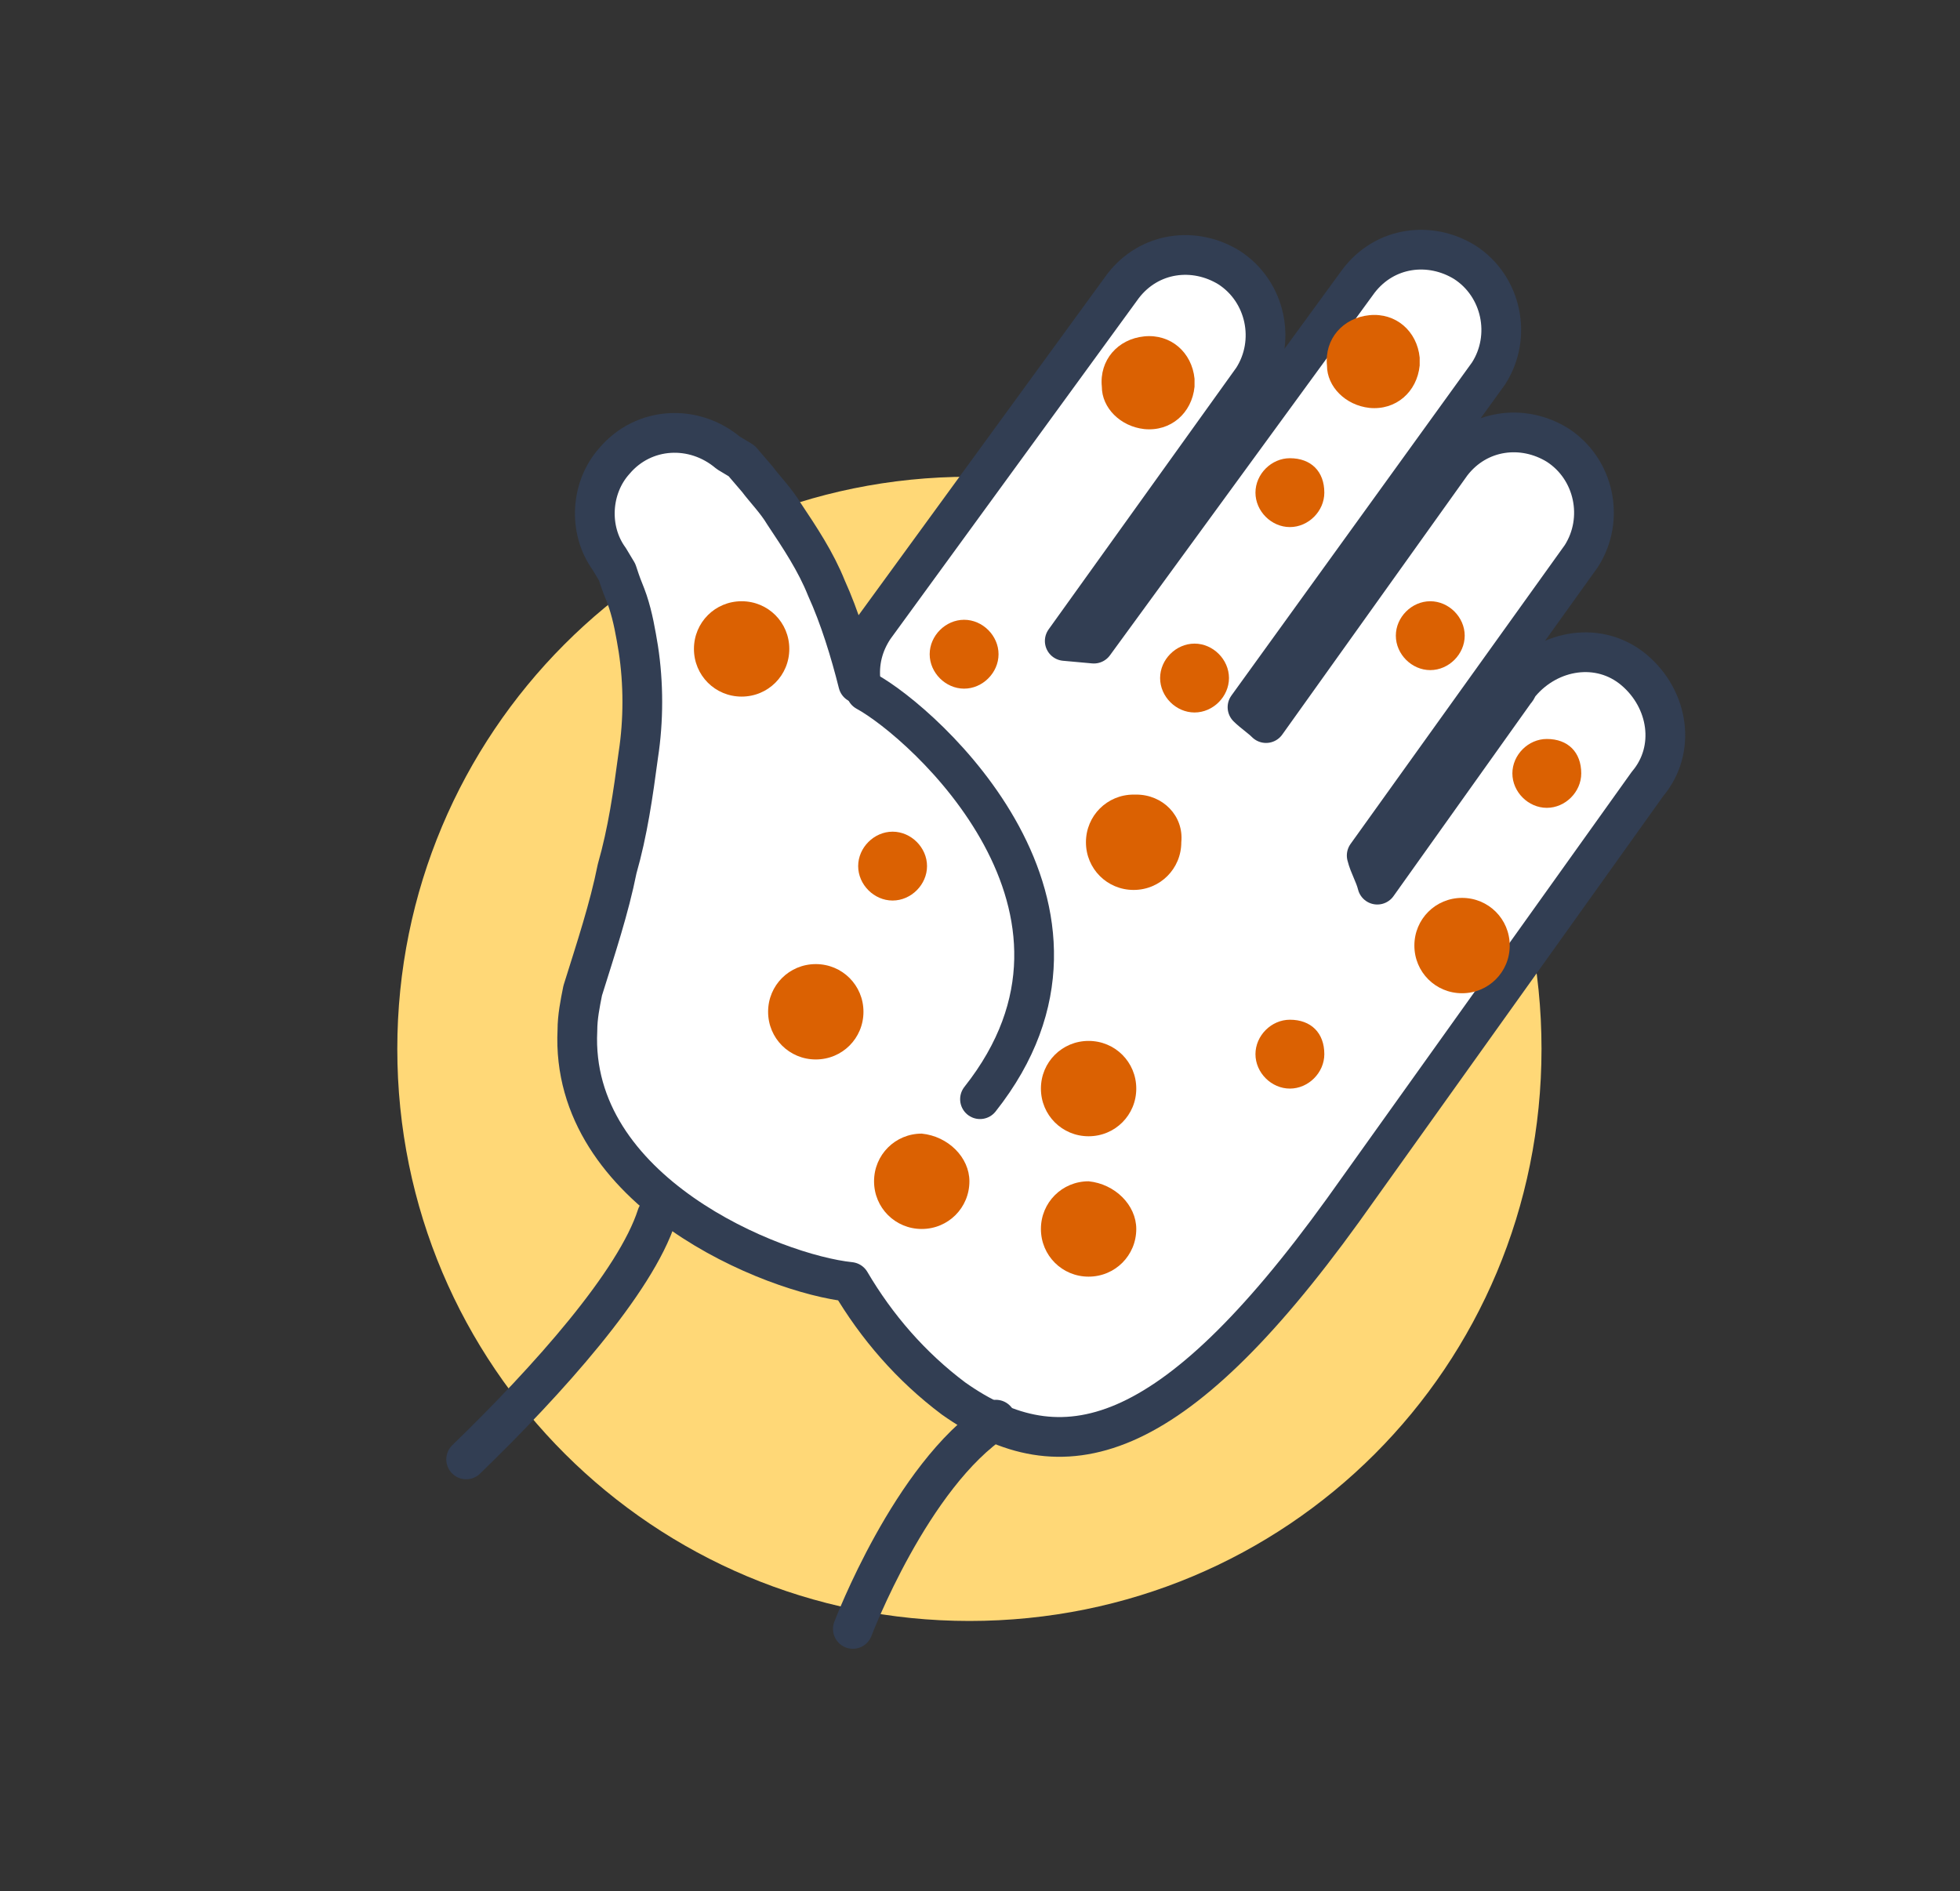<svg xmlns="http://www.w3.org/2000/svg" xmlns:xlink="http://www.w3.org/1999/xlink" id="Layer_1" x="0px" y="0px" viewBox="0 0 74 71.4" style="enable-background:new 0 0 74 71.4;" xml:space="preserve"><rect x="0" y="0" width="74" height="71.4" fill="#333333" stroke="none"/><style type="text/css">	.st0{clip-path:url(#SVGID_00000134958339287784653210000000295800140564767651_);}	.st1{fill:#FFD877;}	.st2{fill:none;}	.st3{fill:#FFFFFF;}	.st4{fill:none;stroke:#323E53;stroke-width:1.5;stroke-linecap:round;stroke-linejoin:round;}	.st5{fill:#DB6102;}</style><g>	<g id="Layer_1_00000177468108369293673960000017155839673479705497_">		<g>			<defs>				<path id="SVGID_1_" d="M69.9,34.4c0,17.1-13.8,30.9-30.9,30.9c-17.1,0-30.9-13.8-30.9-30.9C8.1,17.4,21.9,3.5,39,3.5     c0,0,0,0,0,0C56.1,3.5,69.9,17.3,69.9,34.4z"></path>			</defs>			<clipPath id="SVGID_00000062194006450701991420000011220841064750020271_">				<use xlink:href="#SVGID_1_" style="overflow:visible;"></use>			</clipPath>			<g style="clip-path:url(#SVGID_00000062194006450701991420000011220841064750020271_);">				<path class="st1" d="M15,39.6c0-11.9,9.6-21.6,21.6-21.6s21.6,9.6,21.6,21.6s-9.6,21.6-21.6,21.6c0,0,0,0,0,0     C24.7,61.2,15,51.6,15,39.6z"></path>				<path class="st2" d="M24.7,43.9c2.1,3.2-9.4,13.6-12.7,15.8v1.9l20.2-0.1c0,0,2.2-5.7,5.4-7.9"></path>				<path class="st3" d="M62.2,29.6c1.1-1.3,0.8-3.2-0.5-4.3c-1.3-1.1-3.2-0.8-4.3,0.5c-0.1,0.1-0.1,0.2-0.2,0.3L52,33.4     c-0.1-0.4-0.3-0.7-0.4-1.1L59.7,21c0.9-1.4,0.5-3.3-0.9-4.2c-1.3-0.8-3-0.6-4,0.7l-7,9.8c-0.2-0.2-0.5-0.4-0.7-0.6l0,0l9.1-12.6     c0.9-1.4,0.5-3.3-0.9-4.2c-1.3-0.8-3-0.6-4,0.7l-10,13.7l-1.1-0.1l7.1-9.9c0.9-1.4,0.5-3.3-0.9-4.2c-1.3-0.8-3-0.6-4,0.7     L33,23.7c-0.4,0.6-0.6,1.3-0.5,2.1h-0.1c-0.3-1.2-0.7-2.5-1.2-3.6c-0.4-1-1-1.9-1.6-2.8c-0.3-0.5-0.7-0.9-1-1.3l-0.6-0.7     l-0.5-0.3c-1.3-1.1-3.2-1-4.3,0.3c-0.9,1-1,2.6-0.2,3.7l0.3,0.5l0.1,0.3c0.1,0.3,0.2,0.5,0.3,0.8c0.2,0.6,0.3,1.2,0.4,1.8     c0.2,1.3,0.2,2.7,0,4c-0.2,1.5-0.4,2.9-0.8,4.3c-0.3,1.5-0.8,3-1.3,4.6c-0.1,0.5-0.2,1-0.2,1.5c-0.3,6.1,7.4,9.2,10.3,9.5     c1,1.7,2.3,3.2,3.9,4.4c4.1,2.9,8.2,1.9,14.7-7.1L62.2,29.6z"></path>				<path class="st4" d="M62.2,29.6c1.1-1.3,0.8-3.2-0.5-4.3c-1.3-1.1-3.2-0.8-4.3,0.5c-0.1,0.1-0.1,0.2-0.2,0.3L52,33.4     c-0.1-0.4-0.3-0.7-0.4-1.1L59.7,21c0.9-1.4,0.5-3.3-0.9-4.2c-1.3-0.8-3-0.6-4,0.7l-7,9.8c-0.2-0.2-0.5-0.4-0.7-0.6l0,0l9.1-12.6     c0.9-1.4,0.5-3.3-0.9-4.2c-1.3-0.8-3-0.6-4,0.7l-10,13.7l-1.1-0.1l7.1-9.9c0.9-1.4,0.5-3.3-0.9-4.2c-1.3-0.8-3-0.6-4,0.7     L33,23.7c-0.4,0.6-0.6,1.3-0.5,2.1h-0.1c-0.3-1.2-0.7-2.5-1.2-3.6c-0.4-1-1-1.9-1.6-2.8c-0.3-0.5-0.7-0.9-1-1.3l-0.6-0.7     l-0.5-0.3c-1.3-1.1-3.2-1-4.3,0.3c-0.9,1-1,2.6-0.2,3.7l0.3,0.5l0.1,0.3c0.1,0.3,0.2,0.5,0.3,0.8c0.2,0.6,0.3,1.2,0.4,1.8     c0.2,1.3,0.2,2.7,0,4c-0.2,1.5-0.4,2.9-0.8,4.3c-0.3,1.5-0.8,3-1.3,4.6c-0.1,0.5-0.2,1-0.2,1.5c-0.3,6.1,7.4,9.2,10.3,9.5     c1,1.7,2.3,3.2,3.9,4.4c4.1,2.9,8.2,1.9,14.7-7.1L62.2,29.6z"></path>				<path class="st3" d="M32.7,26.1c2.2,1.2,10,8.2,4.3,15.4"></path>				<path class="st4" d="M32.7,26.1c2.2,1.2,10,8.2,4.3,15.4"></path>				<path class="st5" d="M35,32.7c0,0.7-0.6,1.3-1.3,1.3s-1.3-0.6-1.3-1.3c0-0.7,0.6-1.3,1.3-1.3S35,32,35,32.7z"></path>				<path class="st5" d="M50,39.8c0,0.7-0.6,1.3-1.3,1.3c-0.7,0-1.3-0.6-1.3-1.3c0-0.7,0.6-1.3,1.3-1.3C49.5,38.5,50,39,50,39.8z"></path>				<path class="st5" d="M37.7,24.7c0,0.7-0.6,1.3-1.3,1.3c-0.7,0-1.3-0.6-1.3-1.3s0.6-1.3,1.3-1.3C37.1,23.4,37.7,24,37.7,24.7z"></path>				<path class="st5" d="M46.4,25.6c0,0.7-0.6,1.3-1.3,1.3c-0.7,0-1.3-0.6-1.3-1.3s0.6-1.3,1.3-1.3C45.8,24.3,46.4,24.9,46.4,25.6z"></path>				<path class="st5" d="M55.3,24c0,0.7-0.6,1.3-1.3,1.3s-1.3-0.6-1.3-1.3s0.6-1.3,1.3-1.3S55.3,23.3,55.3,24z"></path>				<path class="st5" d="M50,18.6c0,0.7-0.6,1.3-1.3,1.3c-0.7,0-1.3-0.6-1.3-1.3s0.6-1.3,1.3-1.3C49.5,17.3,50,17.8,50,18.6z"></path>				<path class="st5" d="M59.7,29.2c0,0.7-0.6,1.3-1.3,1.3c-0.7,0-1.3-0.6-1.3-1.3c0-0.7,0.6-1.3,1.3-1.3     C59.2,27.9,59.7,28.4,59.7,29.2z"></path>				<path class="st5" d="M44.6,31.8c0,1-0.8,1.8-1.8,1.8c-1,0-1.8-0.8-1.8-1.8c0-1,0.8-1.8,1.8-1.8c0,0,0.1,0,0.1,0     C43.9,30,44.7,30.8,44.6,31.8z"></path>				<path class="st5" d="M32.6,38.2c0,1-0.8,1.8-1.8,1.8c-1,0-1.8-0.8-1.8-1.8s0.8-1.8,1.8-1.8c0,0,0,0,0,0     C31.8,36.4,32.6,37.2,32.6,38.2z"></path>				<path class="st5" d="M42.9,41.1c0,1-0.8,1.8-1.8,1.8c-1,0-1.8-0.8-1.8-1.8c0-1,0.8-1.8,1.8-1.8h0C42.1,39.3,42.9,40.1,42.9,41.1     C42.9,41.1,42.9,41.1,42.9,41.1z"></path>				<path class="st5" d="M42.9,46.4c0,1-0.8,1.8-1.8,1.8c-1,0-1.8-0.8-1.8-1.8c0-1,0.8-1.8,1.8-1.8C42.1,44.7,42.9,45.5,42.9,46.4     L42.9,46.4z"></path>				<path class="st5" d="M36.6,44.6c0,1-0.8,1.8-1.8,1.8c-1,0-1.8-0.8-1.8-1.8c0-1,0.8-1.8,1.8-1.8C35.8,42.9,36.6,43.7,36.6,44.6     L36.6,44.6z"></path>				<path class="st5" d="M29.8,24.5c0,1-0.8,1.8-1.8,1.8c-1,0-1.8-0.8-1.8-1.8s0.8-1.8,1.8-1.8h0C29,22.7,29.8,23.5,29.8,24.5z"></path>				<path class="st5" d="M45.1,14.6c-0.1,1-0.9,1.7-1.9,1.6c-0.9-0.1-1.6-0.8-1.6-1.6c-0.1-1,0.6-1.8,1.6-1.9s1.8,0.6,1.9,1.6     C45.1,14.4,45.1,14.5,45.1,14.6z"></path>				<path class="st5" d="M53.6,13.8c-0.1,1-0.9,1.7-1.9,1.6c-0.9-0.1-1.6-0.8-1.6-1.6c-0.1-1,0.6-1.8,1.6-1.9c1-0.1,1.8,0.6,1.9,1.6     C53.6,13.6,53.6,13.7,53.6,13.8z"></path>				<path class="st5" d="M57,35.7c0,1-0.8,1.8-1.8,1.8c-1,0-1.8-0.8-1.8-1.8c0-1,0.8-1.8,1.8-1.8c0,0,0,0,0,0     C56.2,33.9,57,34.7,57,35.7C57,35.7,57,35.7,57,35.7z"></path>				<path class="st4" d="M24.8,45.9c-0.8,2.5-4.1,6.2-7.2,9.2"></path>				<path class="st4" d="M37.6,53.6c-3.2,2.1-5.4,7.9-5.4,7.9"></path>			</g>		</g>	</g></g></svg>